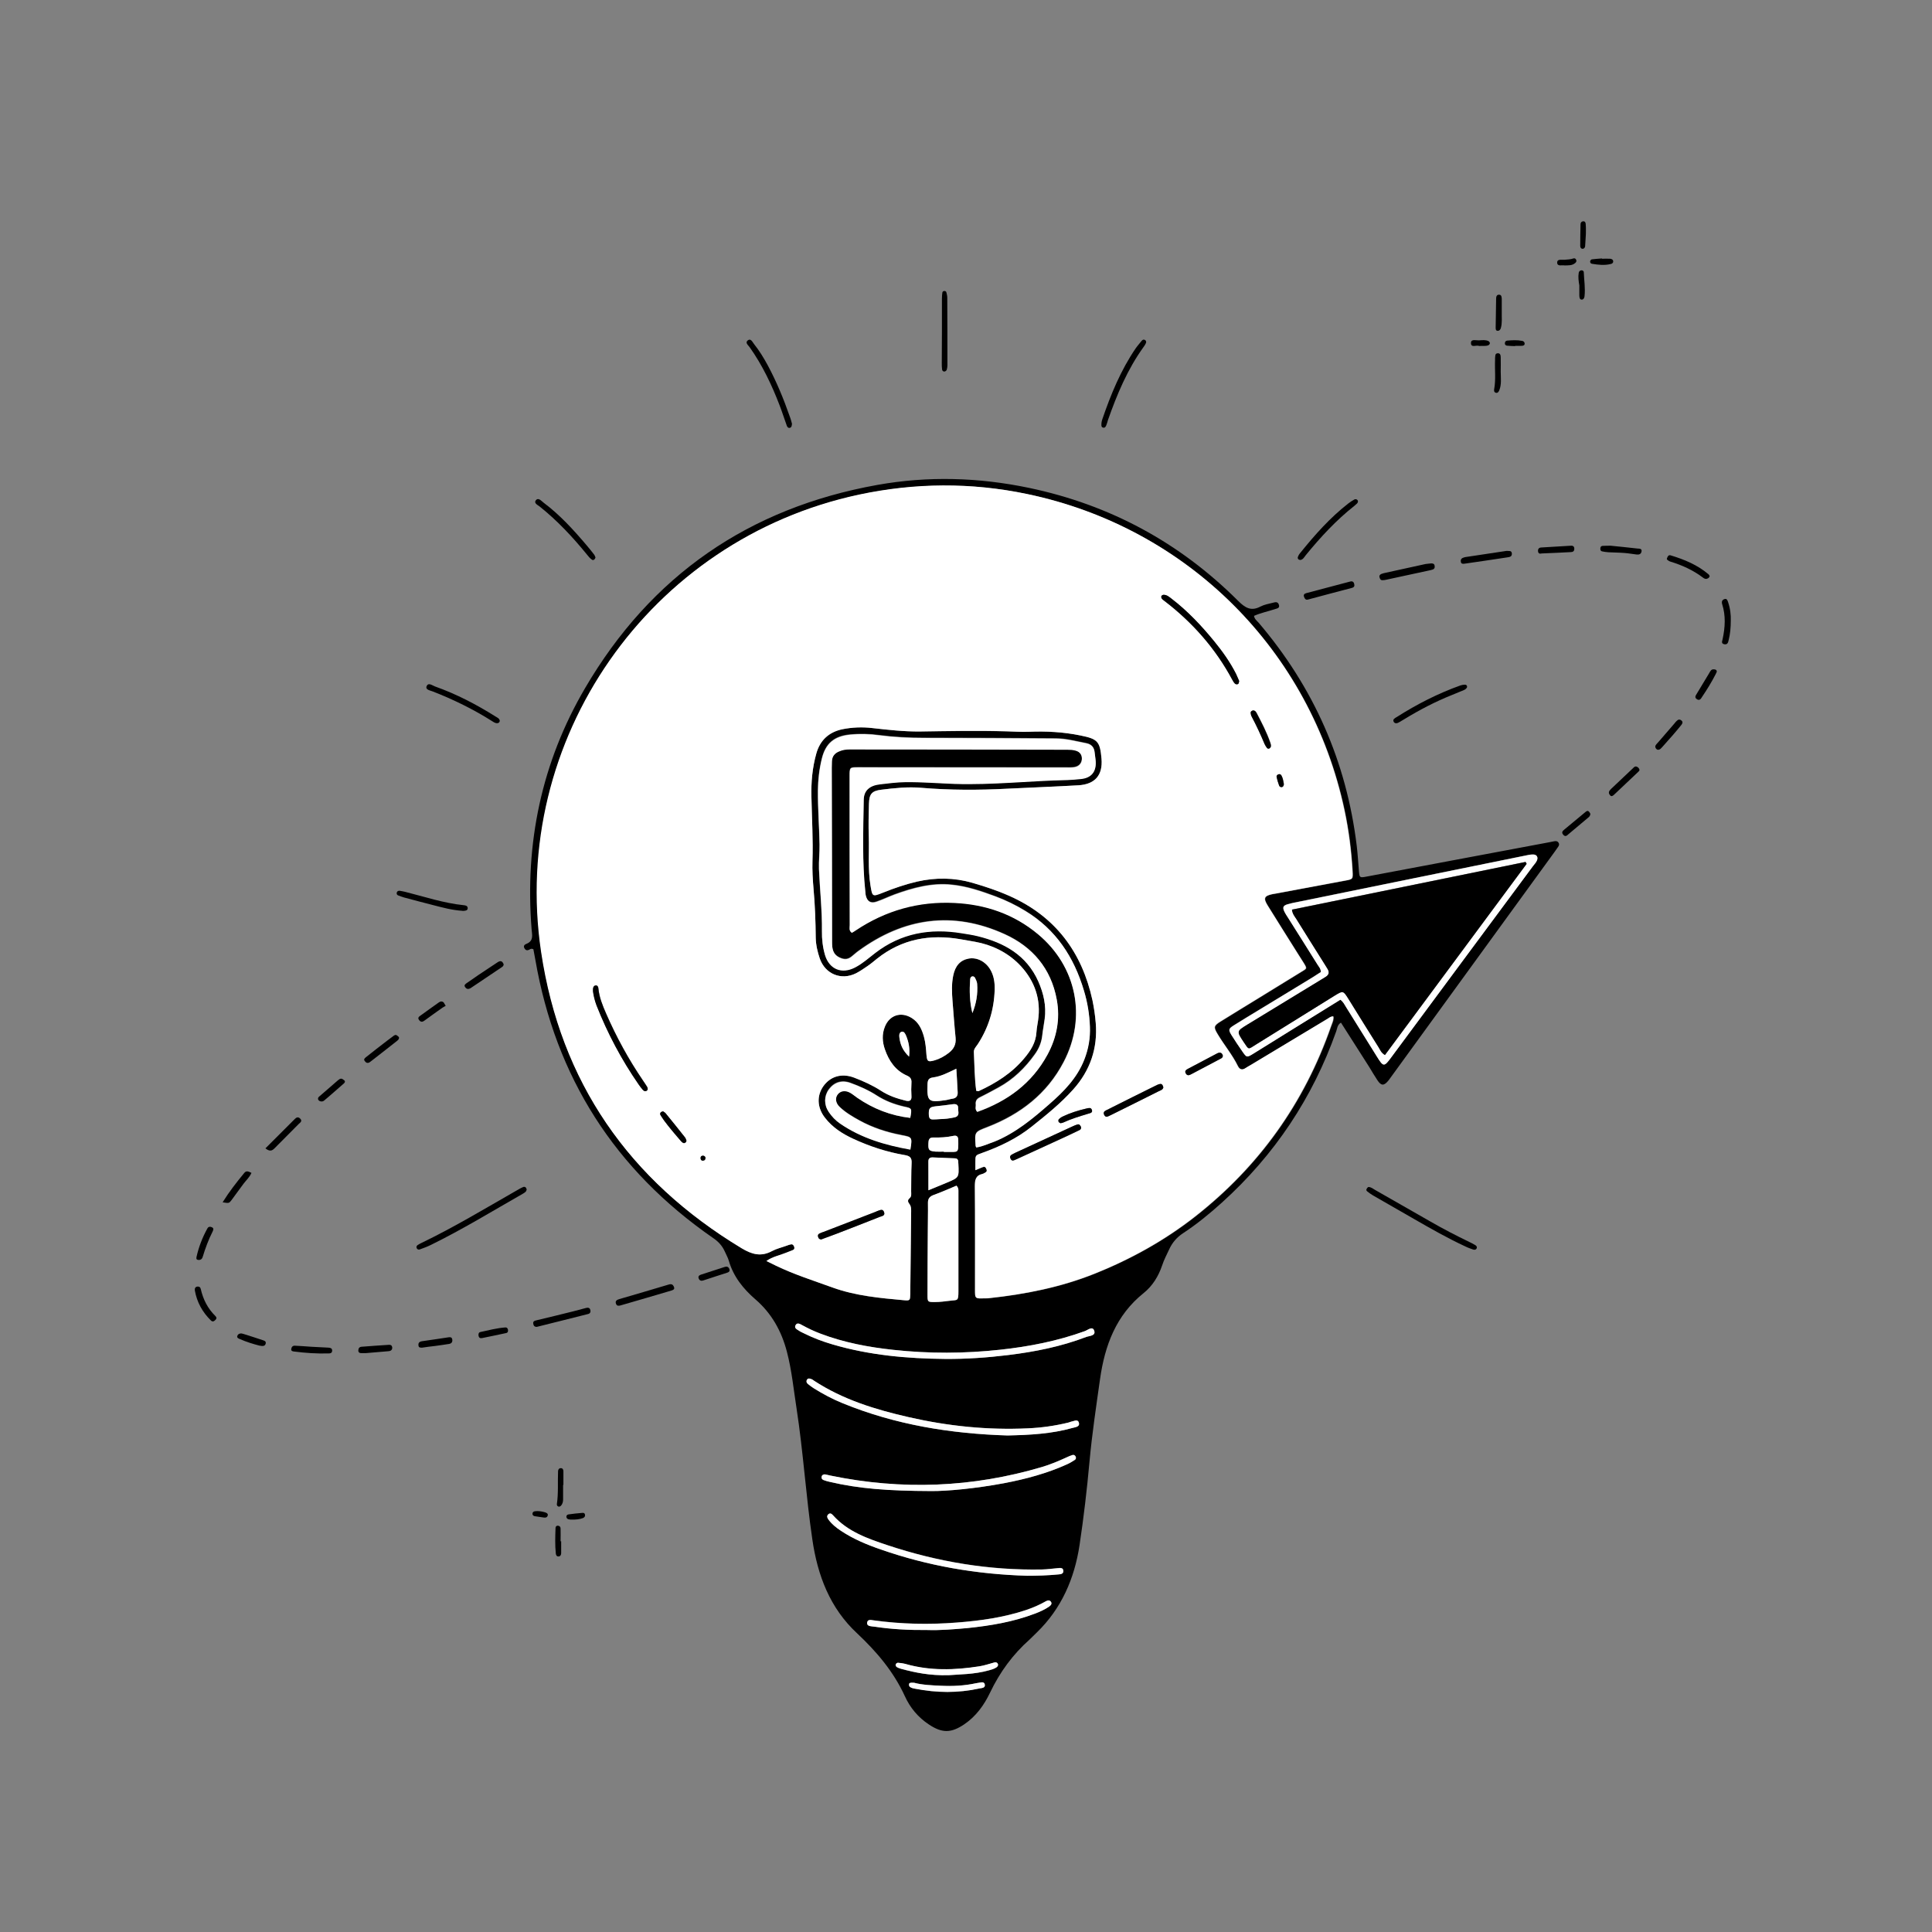 <?xml version="1.0" encoding="utf-8"?>
<!-- Generator: Adobe Illustrator 26.5.0, SVG Export Plug-In . SVG Version: 6.00 Build 0)  -->
<svg version="1.1" id="Ebene_1" xmlns="http://www.w3.org/2000/svg" xmlns:xlink="http://www.w3.org/1999/xlink" x="0px" y="0px"
	 viewBox="0 0 1300 1300" style="enable-background:new 0 0 1300 1300;" xml:space="preserve">
<rect x="0" y="0" width="1300" height="1300" fill="#808080" stroke="none"/>
<style type="text/css">
	.st0{fill:#FFFFFF;}
</style>
<g>
	<path d="M358.9,638.7c-1.1-0.5-1.8-0.3-2.6,0.2c-1.5,0.9-2.7,0.6-3.5-1c-0.8-1.6,0.4-2.4,1.4-2.8c5.1-2,3.8-6.1,3.5-9.9
		c-4.6-57.8,6.7-112.2,36-162.2c44.3-75.7,110.2-121.2,196.6-136.7c34.1-6.1,68.3-5.1,102.2,2c54.3,11.4,101.2,36.7,140.5,75.9
		c4.8,4.8,8.8,7.3,15.2,3.9c2.5-1.3,5.5-1.8,8.2-2.5c1.6-0.4,3.3-1,4.1,1.2c0.9,2.5-1.3,2.6-2.7,3.1c-4.6,1.5-9.5,2.5-14,4.5
		c0.3,2.1,1.9,3.3,3.1,4.6c37,43.4,59.1,93.3,66,150c0.7,5.7,1,11.4,1.5,17.2c0.4,4.3,0.5,4.5,4.8,3.7c20.2-3.8,40.3-7.6,60.5-11.4
		c21-3.9,42-7.9,62.9-11.8c1-0.2,2-0.4,3-0.6c1.3-0.3,2.5-0.2,3.2,1.1c0.6,1.1,0.1,2-0.5,2.8c-0.7,1-1.4,2-2.1,3
		c-36.9,50.8-73.9,101.7-110.8,152.5c-0.4,0.5-0.7,1-1.1,1.5c-3,3.7-4.9,3.8-7.5-0.2c-1.9-2.9-3.7-5.9-5.5-8.9
		c-6.3-9.9-12.5-19.7-19-29.8c-2.5,1.5-2.5,4-3.2,5.9c-15.9,44.8-41.5,83.2-76.8,115.1c-8.2,7.4-16.8,14.5-26.1,20.6
		c-4.3,2.8-7.4,6.4-9.5,11c-1.6,3.5-3.5,7-4.7,10.7c-2.5,7.4-6.5,13.9-12.5,18.7c-18.6,14.9-26.1,35.3-29.3,57.8
		c-2.6,18.5-5.4,37-7.1,55.6c-1.7,18.8-3.9,37.6-6.7,56.2c-3.4,22.4-12.1,42.6-28.7,58.7c-1.6,1.6-3.2,3.2-4.8,4.7
		c-11.4,10.1-20.1,22-26.7,35.8c-4,8.4-9.4,15.9-17.3,21.3c-8.9,6-14.9,6.1-23.8,0.2c-7.3-4.8-12.7-11.3-16.2-19
		c-7.6-16.6-19-30-32.2-42.4c-18.3-17-26.6-39-30.1-63.2c-4.3-29.2-6.1-58.8-10.6-88c-2-12.8-3.2-25.6-6.5-38.2
		c-3.6-13.9-10.3-25.9-21.2-35.3c-8.2-7.1-14.8-15.3-17.9-26c-0.6-2.1-1.8-4.1-2.7-6.2c-1.7-3.8-4.3-6.7-7.9-9.1
		c-66-45.7-105.9-108.1-119.6-187.3C359.8,643.3,359.3,640.9,358.9,638.7z M656.3,787.4c2.5-1,4-1.7,5.5-2.1
		c1.2-0.3,1.8,0.4,2.2,1.5c0.3,0.9,0.3,1.6-0.5,2.1c-0.7,0.4-1.4,1-2.2,1.1c-4.6,1-5.1,4.2-5.1,8.3c0.1,23.2,0.1,46.4,0.1,69.6
		c0,6,0,6,6.1,5.8c1,0,2.1,0,3.1-0.1c24.3-2.6,48.2-7.3,71-16.4c24.4-9.8,47.1-22.3,67.8-38.5c43-33.7,73.5-76.4,91.5-128
		c0.8-2.2,1.9-4.3,1.6-6.7c-1.8-0.1-2.7,0.9-3.7,1.5c-17.3,10.4-34.5,20.7-51.7,31.1c-1.2,0.7-2.5,1.4-3.7,2.2
		c-2.2,1.5-4,0.9-5.1-1.3c-3.8-7.8-9.5-14.4-13.8-21.8c-2.7-4.5-2.5-5.4,2.1-8.3c8.5-5.3,17.1-10.5,25.7-15.8
		c9.4-5.8,18.9-11.6,28.3-17.4c4.2-2.6,4.5-2.1,1.5-6.9c-1.1-1.7-2.2-3.5-3.3-5.2c-6.9-11-13.8-21.9-20.6-32.9
		c-3-4.8-2.3-6.3,3.3-7.5c0.8-0.2,1.6-0.2,2.4-0.4c15.5-2.9,31.1-5.8,46.6-8.7c5.1-1,5.2-1,4.9-6.4c-0.8-13.8-2.6-27.4-5.4-40.9
		c-22.9-107.6-105.9-190.3-213.5-212.8c-37.7-7.9-75.5-7.6-113.1,0.4c-141,30.1-235.2,164.9-213.9,307.8
		c13,87.4,59,153.5,134.6,199.2c6.9,4.2,13.1,5.9,20.5,1.9c3-1.6,6.5-2.4,9.8-3.6c1-0.3,1.9-0.7,2.9-0.9c1.3-0.2,1.8,0.7,2.2,1.7
		c0.3,0.8,0.1,1.7-0.8,2.1c-1.7,0.7-3.5,1.3-5.1,2c-4.1,1.7-8.6,2.4-12.8,5.4c2.5,1.2,4.5,2.2,6.5,3.2c12.2,5.9,25.2,10,37.9,14.6
		c15.6,5.7,32,7.2,48.3,8.6c3.9,0.3,4,0.1,4.1-4.1c0.3-18.7,0.4-37.4,0.6-56.1c0-1.7,0-3.2-1.2-4.6c-1-1.2-1.4-2.6,0.1-3.8
		c1.6-1.2,1.1-3,1.1-4.6c0.1-6.4-0.1-12.7,0.3-19.1c0.2-3.7-1.2-4.8-4.7-5.4c-12-2.1-23.5-5.9-34.5-10.9c-7.4-3.4-14-7.7-19.1-14.2
		c-5.3-6.8-5.6-14.7-1.1-21.2c4.8-6.8,12.4-9,20.7-5.8c6.3,2.4,12.5,5.2,18.2,8.9c5.1,3.3,10.7,5.2,16.5,6.6
		c2.3,0.6,4.1,0.2,3.9-2.9c-0.2-3.1-0.2-6.2,0-9.2c0.1-2.4-0.8-3.7-2.9-4.7c-7.9-3.5-12.3-10-15-17.8c-1.8-5-2-10.1,0-15.1
		c3.1-7.9,10.9-10.4,18.1-5.9c4.7,2.9,6.8,7.6,8.2,12.6c1.1,4,1.4,8.1,1.7,12.2c0.3,4.5,1.1,4.9,5.4,3.7c3.6-1,6.8-2.8,9.7-5.1
		c3.4-2.6,4.9-5.7,4.5-10.1c-0.8-8.4-1.4-16.8-2.1-25.2c-0.5-5.5-0.7-11.1,0.5-16.6c1.4-6.6,4.8-10.4,10.4-11.5
		c5.5-1,11.2,1.9,14.5,7.3c2.5,4.2,3.2,8.8,3,13.6c-0.3,13.3-4.1,25.5-11.3,36.6c-1.1,1.7-2.8,3.2-2.7,5.4
		c0.5,8.7,0.5,17.5,1.6,26.1c0.9,0.1,1.3,0.3,1.6,0.2c11.7-5.4,22.4-12.1,30.7-22.1c4.3-5.1,7.8-10.6,8.2-17.5
		c0.2-3.5,1.1-6.9,1.4-10.4c1.4-14.1-3.9-26.2-13.4-35.7c-7.8-7.8-18-12.8-29.3-14.8c-3.2-0.6-6.5-1.1-9.7-1.7
		c-20.6-3.5-39.6-0.2-56.3,13.1c-2.1,1.7-4.1,3.4-6.3,4.9c-2.5,1.8-5.1,3.5-7.8,4.9c-9.9,5-20.8,0.5-24.4-10
		c-1.5-4.5-2.6-9.1-2.7-13.8c-0.1-11.1-0.5-22.2-1.5-33.2c-0.6-6.1-0.9-12.3-0.7-18.5c0.4-14.4-0.4-28.7-0.7-43.1
		c-0.2-9.9,0.6-19.7,3.3-29.3c2.6-8.9,8.5-14.4,17.5-16.3c6.6-1.4,13.4-1.6,20.2-0.8c10.6,1.2,21.2,2.4,31.9,2.3
		c19.5-0.2,39-0.6,58.5-0.1c4.9,0.2,9.9,0.5,14.8,0.3c11.7-0.5,23.4,0.2,34.9,2.5c11.5,2.4,13,3.9,14.1,15.7
		c0.9,11-4.4,17.1-15.4,17.8c-16,1-32,1.5-48,2.3c-19.3,1-38.6,1.1-57.9-0.6c-9-0.8-18.1,0.2-27,1.3c-6.3,0.8-8,2.9-8.2,9.4
		c-0.2,7.4-0.4,14.8-0.1,22.2c0.4,10.9-0.6,21.8,1.1,32.6c1.3,8,1.2,8,8.6,5c7.4-3,15-5.5,22.8-7.4c12.5-2.9,24.8-2.8,37.1,0.8
		c8.5,2.4,16.8,5.2,24.9,8.8c30.9,13.7,48.9,37.7,56,70.3c1.1,5,1.8,10.1,2.2,15.2c1.4,17-3.8,32-15.1,44.7
		c-8.4,9.4-18.1,17.2-27.9,25c-10.1,8.1-21.5,13.5-33.5,17.8c-4.5,1.6-4.5,1.5-4.5,6.4C656.3,783.6,656.3,785,656.3,787.4z
		 M656.9,772.1c4.6-0.7,8.4-2.7,12.4-4.3c14.1-5.8,25.7-15.4,36.9-25.3c9.6-8.4,18.4-17.3,23.3-29.7c2.9-7.4,4.1-14.7,3.8-22.2
		c-0.3-8.2-1.6-16.3-4-24.2c-6.8-22.6-19-41.2-39.5-53.7c-6.3-3.8-13-7.1-19.9-9.7c-9.6-3.6-19.4-6.9-29.6-7.9
		c-13.4-1.4-26.1,2.1-38.5,6.6c-4,1.5-7.9,3.4-12,4.8c-4,1.4-6.3-0.1-7.3-4.1c-0.2-0.8-0.2-1.6-0.3-2.4c-2.2-20.7-1.4-41.4-1.1-62.1
		c0.1-6.3,3.9-9.6,10.9-10.4c5.7-0.7,11.4-1.4,17.2-1.5c11.1-0.1,22.2,0.8,33.2,1.2c25.3,0.8,50.5-2.1,75.7-2.6
		c3.1-0.1,6.1-0.4,9.2-0.7c6.9-0.7,10.3-4.6,9.9-11.6c-0.1-2-0.5-4.1-0.7-6.1c-0.3-3.6-2.1-5.6-5.6-6.3c-6.8-1.3-13.6-3.2-20.6-3.2
		c-29.6-0.2-59.1-0.4-88.7-0.4c-10.1,0-20.1-0.5-30.1-1.8c-6.5-0.9-13.1-1-19.7-0.4c-10.7,1.1-16.4,6-18.9,16.3
		c-1.7,7-2.6,14.1-2.6,21.3c-0.1,12.1,0.8,24.2,1.1,36.3c0.1,5.5-0.6,11.1-0.4,16.6c0.6,13.9,2.1,27.8,2,41.8
		c-0.1,5.3,0.6,10.7,2,15.8c2.8,9.8,11.3,13.2,20.3,8.5c4.9-2.6,9.1-6.4,13.5-9.7c17.4-13.4,37-16.8,58.2-13.3
		c3.6,0.6,7.3,1.1,10.9,2c17.8,4.5,32.8,12.8,40.7,30.5c3.6,8,5.5,16.3,4.3,25.1c-0.5,3.9-1.3,7.7-1.7,11.6c-0.5,4.6-2.3,8.7-5,12.4
		c-6.5,9.1-14.4,16.8-24.3,22.2c-4.1,2.3-8.3,4.6-12.5,6.6c-2.2,1-3.1,2.4-2.9,4.8c0.2,1.5-0.8,3.2,1,5
		c20.3-7.2,36.8-19.2,47.3-38.6c6.2-11.5,8.6-23.9,6.2-36.9c-3.8-20.9-16.3-35.5-35-44c-34.9-15.8-67.9-11.1-98.6,11.4
		c-1.7,1.2-3.1,2.7-4.8,3.9c-2.4,1.8-4.7,1.7-7.5,0.5c-4.8-2.2-5.3-6.2-5.3-10.7c0-39-0.1-78-0.2-117.1c0-1.4,0.1-2.9,0.1-4.3
		c0.1-3.5,2-5.7,5.2-6.9c2.1-0.8,4.3-1.2,6.6-1.2c48.9,0.1,97.8,0.1,146.6,0.2c1.8,0,3.7,0.1,5.5,0.6c3,0.9,4.5,3.1,4.3,5.9
		c-0.2,2.8-2,4.8-5.1,5.3c-2,0.3-4.1,0.2-6.1,0.2c-46.4,0-92.8-0.1-139.3-0.1c-5.7,0-5.8,0.1-5.8,5.8c0,33.5,0,67,0.1,100.4
		c0,1.7-0.7,3.7,1.4,5.1c0.9-0.6,1.7-1.1,2.6-1.6c20.1-13.4,42.3-19.7,66.5-18.5c20.9,1.1,39.9,7.5,56.1,21
		c26.1,21.7,33.1,56.1,17.3,86.2c-11.2,21.4-29.1,35.1-51.3,43.7c-8.5,3.3-8.6,3.2-7.9,12.6C656.5,771.3,656.6,771.5,656.9,772.1z
		 M901.9,672.7c2,1.4,2.8,3.4,3.9,5.1c6.9,11,13.7,21.9,20.5,32.9c4.6,7.3,4.9,7.3,9.9,0.5c31.8-42.9,63.6-85.7,95.3-128.6
		c0.9-1.2,1.8-2.3,2.5-3.5c1.2-2.3,0.1-4.2-2.5-4.2c-1.8,0-3.7,0.4-5.5,0.8c-50.2,10.2-100.5,20.5-150.7,30.7c-3,0.6-6.1,1.2-9,2
		c-3,0.9-3.5,2.1-2.1,5c0.6,1.3,1.5,2.5,2.2,3.7c6.7,10.6,13.3,21.2,20,31.8c0.9,1.5,2.4,2.8,2.3,5.1c-1.8,1.2-3.7,2.4-5.6,3.6
		c-11.7,7.2-23.5,14.3-35.2,21.4c-6,3.6-11.9,7.2-17.8,10.9c-3.5,2.2-3.7,3-1.6,6.4c2.4,3.8,4.9,7.6,7.5,11.3c2.8,4,2.8,4,7.3,1.3
		c7.9-4.8,15.7-9.7,23.5-14.6C878.5,687.1,890.2,679.9,901.9,672.7z M643.6,797.8c-5,2.1-10.2,4.4-15.5,6.4c-2.7,1-3.8,2.6-3.7,5.5
		c0.1,6.4-0.1,12.7-0.1,19.1c-0.1,14.2-0.2,28.3-0.2,42.5c0,4.8,0.1,4.8,4.8,4.9c3.5,0,6.9-0.5,10.4-0.9c5-0.6,5.6,0.4,5.6-6.3
		c0-22,0-43.9,0-65.9C644.8,801.5,645.4,799.8,643.6,797.8z M612.5,752.2c1.1-6.5,1.1-6.5-4.3-7.8c-6.4-1.5-12.6-3.8-18.2-7.4
		c-5.6-3.6-11.6-6.2-17.7-8.5c-6-2.2-11.2-0.5-14.7,4.4c-3.2,4.4-3.3,10.2-0.1,15c2.1,3.1,4.7,5.8,7.7,7.9
		c14.3,9.8,30.5,14.5,47.3,17.5c1.3-8.4,1.3-8.3-5.9-9.7c-9.9-1.9-19.5-5-28.4-9.9c-4.7-2.6-9.3-5.3-13.2-9
		c-2.9-2.7-3.3-6.3-1.2-8.8c2-2.3,5.1-2.6,8.4-0.7c1.6,1,3,2.2,4.5,3.2C587.6,746.1,599.5,750.7,612.5,752.2z M636.1,914.4
		c14.2,0.1,28.3-0.9,42.3-2.6c17.9-2.2,35.6-5.7,52.6-12.2c2.1-0.8,6.6-0.7,5.3-4.3c-1.2-3.2-4.3-0.3-6.3,0.4
		c-18.4,6.6-37.5,10.4-56.9,12.5c-23.9,2.6-47.9,2.7-71.8,0.1c-16.8-1.8-33.3-4.9-49.1-10.9c-4.2-1.6-8.3-3.5-12.3-5.7
		c-1.4-0.8-3.3-1.9-4.4-0.2c-1.4,2.3,1.1,3.1,2.5,4.1c1,0.7,2.2,1.1,3.3,1.7c6,3.1,12.4,5.4,18.9,7.3
		C584.9,911.9,610.3,914.1,636.1,914.4z M678,965.9c15-0.4,29.6-1.1,43.7-5.1c1.7-0.5,4.9-0.7,4.2-3.4c-0.7-2.7-3.4-1.1-5.2-0.8
		c-0.6,0.1-1.2,0.4-1.8,0.6c-9,2.2-18.1,3.5-27.4,3.9c-27,1.2-53.7-1.5-80-7.5c-22.5-5.1-44.4-11.8-63.9-24.6c-0.5-0.3-1-0.7-1.6-1
		c-1.2-0.5-2.5-0.9-3.2,0.6c-0.5,1,0,2,0.8,2.7c1.3,1,2.6,2,4,2.9c6.1,3.8,12.4,7.1,19.1,9.9C602.6,958.8,640,964.8,678,965.9z
		 M626.6,1003.3c10.5,0.1,29.9-1.7,49-5.3c14.5-2.7,28.8-6.5,42.3-12.7c1.9-0.8,3.6-1.9,5.3-3c0.7-0.5,1-1.3,0.5-2.2
		c-0.4-0.8-1.1-1.3-2-1.1c-1.4,0.4-2.7,1-4,1.6c-5.4,2.4-10.9,4.8-16.6,6.5c-46.9,13.9-94.4,15.7-142.3,5.8
		c-1.2-0.2-2.4-0.7-3.6-0.8c-1.1-0.1-2.1,0.2-2.4,1.4c-0.3,1.2,0.2,2,1.3,2.4c1.3,0.5,2.7,0.9,4.1,1.2
		C577.8,1001.7,597.6,1003.2,626.6,1003.3z M691.3,1060.3c6.3,0,13.7-0.2,21.1-1c1.4-0.1,3.2-0.5,3.1-2.3c-0.1-2.4-2.1-2-3.7-1.9
		c-3.5,0.3-6.9,0.8-10.4,0.9c-35.6,0.7-70.3-5.1-104.1-16.3c-13.4-4.4-26.9-9.1-36.8-20.2c-0.8-0.9-1.9-1.7-3.2-0.6
		c-1.1,1.1-0.8,2.2,0,3.3c2.3,3.3,5.3,5.7,8.6,7.8c8.3,5.5,17.3,9.3,26.7,12.5C624.2,1053.6,656.8,1059.3,691.3,1060.3z M624,1096.8
		c8.4,0.3,17.8-0.4,27.2-1.4c15.3-1.6,30.4-4.1,44.9-9.6c3.5-1.3,6.8-2.8,9.9-4.9c1-0.7,2-1.8,1.2-3.1c-0.8-1.3-2.2-1.1-3.3-0.5
		c-4.3,2.4-8.8,4.4-13.5,6c-15.1,5-30.7,7.2-46.4,8.4c-18.8,1.5-37.7,1.1-56.4-1.5c-1.7-0.2-3.7-0.7-4.1,1.4
		c-0.4,2.2,1.6,2.5,3.3,2.7c0.6,0.1,1.2,0.1,1.8,0.2C600,1096.3,611.5,1096.9,624,1096.8z M624.7,800.9c4.8-2,8.6-3.5,12.3-5.1
		c8.3-3.5,8.3-3.5,7.8-12.5c0-0.6,0-1.2-0.1-1.8c-0.1-1.5-1-2.1-2.4-2.1c-4.9-0.2-9.8-0.3-14.7-0.6c-2.1-0.1-3,0.8-3,2.8
		C624.7,787.7,624.7,793.8,624.7,800.9z M643.5,719.1c-5.7,2.7-10.4,5.3-15.8,5.9c-2.8,0.4-3.5,1.7-3.6,4.5
		c-0.4,11.6,0.5,12.5,12,10.8c1.6-0.2,3.2-0.8,4.8-1c2.5-0.3,3.6-1.8,3.5-4.2C644.2,730.1,643.9,725,643.5,719.1z M638.2,1127.2
		c7.3-0.6,17.4-0.5,27.2-3.2c1.8-0.5,3.6-1,5.1-2c0.9-0.6,1.4-1.6,0.8-2.6c-0.5-0.8-1.4-0.9-2.2-0.7c-3.4,0.9-6.7,2-10.1,2.6
		c-16.5,2.6-33,3.2-49.4-1.5c-1.8-0.5-3.6-0.7-5.4-0.9c-0.5,0-1.2,0.4-1.4,0.9c-0.5,0.8,0.1,1.7,0.8,2.1c0.9,0.5,1.9,0.8,2.8,1.1
		C615.9,1125.5,625.5,1127.5,638.2,1127.2z M635.1,774.9c0,0.1,0,0.2,0,0.2c0.8,0,1.6,0,2.4,0c7.4-0.1,7.4,1.2,7.3-7.9
		c0-2.4-0.9-3.4-3.3-2.9c-4.4,0.9-8.9,1.2-13.4,1.1c-2.8-0.1-3.4,1.4-3.4,3.8c-0.2,4.7,0.3,5.3,4.9,5.7
		C631.4,775,633.3,774.9,635.1,774.9z M615.1,1132.3c-2.7-0.2-3.4,0.1-3.5,1.2c-0.1,1.5,1.1,2,2.3,2.4c0.6,0.2,1.2,0.2,1.8,0.4
		c14.5,2.9,28.9,3,43.4-0.2c1.6-0.3,3.8-0.4,3.5-2.5c-0.3-2.3-2.5-1.5-4.1-1.3c-0.6,0.1-1.2,0.2-1.8,0.3c-7.9,1.8-15.8,2.1-23.9,1.7
		C626.7,1134,620.5,1133.7,615.1,1132.3z M632.8,753c2.5,0,6.2-0.3,9.7-1.2c3.6-0.9,2.1-3.9,2.2-6.1c0.1-2.4-1.4-3-3.6-2.7
		c-3.8,0.5-7.7,1-11.5,1.4c-4.2,0.4-4.8,1.4-4.6,6c0.2,3.7,2.7,2.7,4.8,2.8C630.4,753.2,631,753.1,632.8,753z M654.3,681.7
		c2.6-6.4,3.8-12.9,3.2-19.7c-0.1-1.4-0.8-2.7-1.4-4c-0.3-0.7-1.1-1.2-2-1c-0.9,0.2-1.2,1-1.3,1.9
		C652.2,666.6,652.4,674.2,654.3,681.7z M611.7,711c0.6-5.7-0.3-9.9-2-14.1c-0.5-1.3-1.3-3-2.9-2.7c-1.9,0.4-1.8,2.5-1.6,4.1
		C605.8,702.9,607.4,706.9,611.7,711z"/>
	<path d="M354.4,800.4c-0.2,0.5-0.3,1.1-0.7,1.5c-0.6,0.6-1.3,1-2,1.4c-20.5,11.7-40.6,24-61.8,34.4c-2.4,1.2-4.9,2.1-7.4,3
		c-0.8,0.3-1.6,0.1-2.1-0.8c-0.4-0.9-0.1-1.6,0.6-2.1c0.8-0.6,1.8-1,2.7-1.5c21.8-10.5,42.5-23,63.5-35c1.6-0.9,3.2-1.9,4.9-2.6
		C353.4,798.3,354.1,799.1,354.4,800.4z"/>
	<path d="M920.7,798.7c1.9,0,3.2,1.2,4.6,2c12.4,7.1,24.9,14.2,37.3,21.3c8.5,4.9,17.2,9.4,26.1,13.7c1.3,0.6,2.6,1.3,3.8,2
		c1,0.5,1.6,1.4,1,2.5c-0.4,0.7-1.4,0.9-2.2,0.6c-1.7-0.6-3.5-1.2-5.1-2c-11.9-5.5-23.3-12-34.6-18.5c-9.2-5.3-18.5-10.6-27.7-15.9
		c-1.4-0.8-2.7-1.8-4-2.8c-0.4-0.4-0.8-1-0.3-1.6C919.8,799.4,920.3,799,920.7,798.7z"/>
	<path d="M741.2,284.3c0.1-0.5,0.2-1.3,0.5-2.1c5.7-16.7,12.4-33,22.4-47.7c1.3-1.9,2.8-3.5,4.2-5.3c0.6-0.7,1.4-0.9,2.2-0.4
		c0.8,0.5,0.9,1.4,0.5,2.2c-0.4,0.9-1,1.8-1.6,2.6c-10.8,15-17.8,31.8-23.9,49.1c-0.3,1-0.5,2-0.9,2.9c-0.4,1.1-0.9,2.6-2.5,2.1
		C740.8,287.3,741.1,285.8,741.2,284.3z"/>
	<path d="M532.9,285.1c-0.1,1.5-0.3,2.5-1.5,2.8c-1.2,0.2-1.8-0.8-2.1-1.8c-1.6-4.4-3-8.9-4.7-13.3c-5.3-13.8-11.6-27.1-20.2-39.2
		c-0.9-1.3-3.3-3-1.2-4.6c2-1.5,3.1,1.1,4.1,2.4c3.6,4.5,6.6,9.4,9.3,14.4c5.9,11,10.7,22.6,14.8,34.4
		C532.1,281.9,532.5,283.7,532.9,285.1z"/>
	<path d="M400.7,375.1c-0.5,1.6-1.6,2.1-2.4,1.5c-1.3-0.9-2.4-2.2-3.4-3.5c-9.6-11.8-19.9-22.8-31.8-32.3c-1.3-1-4-2.2-2.6-4.1
		c1.7-2.2,3.7,0.3,5.1,1.4c11.1,8.3,20.3,18.4,29.2,28.9c1.7,2,3.4,4.1,5,6.2C400.3,373.9,400.5,374.7,400.7,375.1z"/>
	<path d="M875,376.8c-1.3-0.1-2-0.8-1.7-2c0.3-0.9,0.8-1.8,1.5-2.6c9.8-12.2,20.1-23.8,32.4-33.4c1.3-1,2.7-1.9,4.1-2.7
		c0.8-0.4,1.7-0.2,2.2,0.5c0.5,0.7,0.2,1.6-0.4,2.2c-0.6,0.6-1.2,1.1-1.8,1.6c-12.3,9.7-22.8,21.1-32.7,33.2
		C877.6,374.9,876.8,376.5,875,376.8z"/>
	<path d="M987.2,462.3c-0.4,1-1.2,1.6-2.1,2c-2.7,1.1-5.3,2.2-8,3.3c-11.3,4.5-22,10.1-32.3,16.4c-1,0.6-2.1,1.3-3.2,1.9
		c-1.3,0.8-2.9,1.3-3.8-0.2c-0.9-1.7,0.8-2.5,2-3.2c13.5-8.6,27.8-15.9,42.9-21.3c0.9-0.3,2-0.5,3-0.5
		C986.7,460.7,987.2,461.3,987.2,462.3z"/>
	<path d="M336.3,485c-0.1,0.9-0.6,1.5-1.5,1.6c-1.6,0.2-2.7-0.8-3.9-1.5c-12.5-7.9-25.8-14.4-39.6-19.8c-1.7-0.7-5.1-1.1-4.3-3.4
		c1.1-3,3.8-0.7,5.7,0c14.4,5.1,27.8,12.1,40.7,20.2C334.5,482.8,336,483.3,336.3,485z"/>
	<path d="M633.8,222.7c0-7.2,0-14.4,0-21.6c0-1.4,0.1-2.9,0.3-4.3c0.1-0.6,0.7-1,1.3-1c0.6,0,1.2,0.2,1.4,0.9
		c0.3,1.2,0.6,2.4,0.6,3.6c0.1,15.2,0.1,30.4,0.1,45.6c0,1-0.2,2-0.5,3c-0.2,0.5-0.9,1-1.4,1.1c-0.9,0.1-1.6-0.5-1.7-1.4
		c-0.2-1.4-0.2-2.9-0.2-4.3C633.7,237.1,633.8,229.9,633.8,222.7z"/>
	<path d="M311.5,612.9c-7.6-0.5-13.5-2.2-19.4-3.7c-6.7-1.7-13.5-3.5-20.2-5.3c-1.4-0.4-2.7-0.9-4-1.4c-0.8-0.3-1.2-1.1-0.9-2
		c0.3-0.9,1.1-1.2,2-1.1c1.2,0.2,2.4,0.4,3.6,0.7c13.1,3.3,25.9,7.6,39.5,9c1.2,0.1,2.6,0.4,2.6,2c0,1.6-1.5,1.7-2.7,1.8
		C311.3,613,310.7,612.9,311.5,612.9z"/>
	<path d="M453.7,866.6c0,1.2-1.1,1.5-2,1.8c-11.4,3.4-22.8,6.7-34.2,10c-1.2,0.3-2.4,0.5-3-1.1c-0.7-1.9,0.5-2.6,2-3.1
		c11.2-3.3,22.4-6.5,33.6-9.9C452.2,863.7,453.1,864.6,453.7,866.6z"/>
	<path d="M361.3,892.8c-1.7,0.1-2.3-0.8-2.5-2.2c-0.2-1.7,1-1.9,2.2-2.2c8.3-2,16.7-4,25-6.1c2.8-0.7,5.5-1.5,8.3-2.2
		c1.2-0.3,2.5-0.3,2.9,1.3c0.4,1.5-0.2,2.5-1.6,2.8C384.3,887.1,372.8,889.9,361.3,892.8z"/>
	<path d="M962.9,379.1c1.1,0,2.1,0.1,2.4,1.4c0.3,1.4-0.1,2.4-1.5,2.8c-0.8,0.2-1.6,0.5-2.4,0.6c-9.6,2.1-19.1,4.1-28.7,6.2
		c-0.8,0.2-1.6,0.3-2.4,0.3c-1.3,0.1-1.7-0.8-2-1.8c-0.4-1.2,0.2-2,1.2-2.4c0.9-0.4,2-0.6,2.9-0.8c9-2,17.9-3.9,26.9-5.9
		C960.5,379.3,961.7,379.3,962.9,379.1z"/>
	<path d="M880.2,403.4c-1.6,0.5-2.2-0.5-2.7-1.7c-0.6-1.5,0.1-2.2,1.5-2.6c9.8-2.6,19.7-5.2,29.5-7.8c1.5-0.4,2.4,0.2,2.7,1.6
		c0.4,1.4,0,2.3-1.6,2.7C899.9,398.1,890,400.8,880.2,403.4z"/>
	<path d="M1013.6,370.7c1.8,0.1,3.6-0.4,3.7,1.8c0.1,2-1.4,2.3-2.8,2.5c-9.7,1.5-19.4,2.9-29.1,4.3c-1,0.1-2.1,0.2-2.4-1.1
		c-0.3-1.3,0.1-2.4,1.5-2.9c0.4-0.1,0.8-0.3,1.2-0.4C995.1,373.5,1004.6,372.1,1013.6,370.7z"/>
	<path d="M338.9,648.8c0,1.2-0.7,1.6-1.4,2.1c-6.8,4.6-13.6,9.1-20.4,13.7c-0.3,0.2-0.7,0.5-1.1,0.6c-1.4,0.6-2.4,0-3.1-1.1
		c-0.8-1.2,0.2-1.9,1-2.5c2.7-1.9,5.4-3.7,8.1-5.6c4.3-2.9,8.5-5.7,12.8-8.5c1.1-0.7,2.2-1.2,3.3-0.1
		C338.5,647.9,338.7,648.5,338.9,648.8z"/>
	<path d="M178.6,772.7c6.7-6.7,13.2-13.2,19.7-19.7c1.2-1.2,2.3-1.7,3.7-0.3c1.6,1.6,0.1,2.6-0.9,3.5c-5.5,5.5-11,11-16.4,16.5
		C182.9,774.5,181.4,774.9,178.6,772.7z"/>
	<path d="M1150.4,387.7c-0.3,1.1-1.1,1.5-1.8,1.7c-1.1,0.4-2-0.2-2.8-0.8c-6.6-5-14-8.3-21.8-10.7c-0.7-0.2-1.5-0.7-2.1-1.2
		c-0.6-0.5-0.2-1.1,0-1.6c0.4-1.1,1.1-1.8,2.3-1.4c9.2,2.8,18,6.4,25.5,12.8C1150.1,386.8,1150.2,387.4,1150.4,387.7z"/>
	<path d="M1164.6,417.2c0,5.3-0.4,9.4-1.4,13.4c-0.4,1.7-0.7,3.3-3,2.9c-2.3-0.5-1.3-2.2-1.1-3.4c1.7-7.9,2.2-15.8-0.3-23.6
		c-0.5-1.7,0-2.9,1.6-3.4c1.6-0.5,2,0.9,2.4,2.1C1164.3,409.5,1164.7,414,1164.6,417.2z"/>
	<path d="M1083.8,367.2c5.9,0.6,12,1.2,18,1.9c1.2,0.1,3.3-0.1,2.7,2.2c-0.4,1.7-1.8,2-3.4,1.8c-2.6-0.3-5.2-0.8-7.9-1
		c-3.6-0.3-7.3-0.3-11-0.5c-1.4-0.1-2.8-0.3-4.2-0.6c-1.2-0.3-1.3-1.4-1.1-2.5c0.2-1,1-1.2,1.8-1.2
		C1080.4,367.2,1082,367.2,1083.8,367.2z"/>
	<path d="M268.3,699.2c-0.1,0.1-0.4,0.6-0.9,1c-5.9,4.7-11.9,9.3-17.9,14c-0.3,0.2-0.7,0.5-1,0.7c-1.4,0.7-2.3,0.1-3.1-1
		c-0.9-1.2,0.1-1.9,0.8-2.5c4.8-3.8,9.6-7.6,14.5-11.3c1.4-1.1,2.9-2.2,4.4-3.3c1-0.7,1.9-0.4,2.7,0.5
		C268.3,697.6,268.8,698,268.3,699.2z"/>
	<path d="M131.1,868.3c-0.2-1.5,0.4-2.5,1.9-2.6c1.2-0.1,1.9,0.6,2.1,1.7c1.6,7,4.7,13.1,9.8,18.1c0.9,0.9,1,1.7,0.1,2.6
		c-0.9,0.9-1.9,1.6-3.1,0.4C136.2,882.9,132.5,876.2,131.1,868.3z"/>
	<path d="M209.4,906.2c3.9,0.2,7.8,0.4,11.6,0.6c1.2,0.1,2.5,0.3,2.5,2c0,1.7-1.3,1.9-2.5,1.9c-7.8,0.2-15.5-0.3-23.2-1.3
		c-1-0.1-2.1-0.4-1.8-1.8c0.2-1.3,1-2.2,2.5-2.1C202.1,905.7,205.8,905.9,209.4,906.2C209.4,906.2,209.4,906.2,209.4,906.2z"/>
	<path d="M149.8,809c4.4-7.1,9.4-13.5,14.6-19.8c1.4-1.7,2.9-0.9,4.8,0c-1.3,3-3.6,5-5.4,7.4c-2.6,3.6-5.3,7.3-8,10.9
		C154.1,809.7,154.1,809.7,149.8,809z"/>
	<path d="M1103.1,517.7c0.3,0.7-0.3,1.2-0.7,1.6c-5.5,5.2-11,10.4-16.5,15.6c-0.8,0.7-1.7,1.3-2.6,0.1c-0.7-0.8-1-1.8-0.4-2.8
		c0.3-0.5,0.8-0.9,1.2-1.4c4.9-4.6,9.8-9.3,14.7-13.9c0.7-0.7,1.4-1.5,2.6-1C1102.3,516.3,1102.8,516.9,1103.1,517.7z"/>
	<path d="M1037.4,372.4c-1.4,0.4-2.4,0-2.5-1.6c-0.1-1.4,0.6-2.3,2.1-2.4c6.7-0.4,13.4-0.8,20.1-1.2c1.4-0.1,2.3,0.6,2.2,2.2
		c0,1.6-1.1,2.1-2.4,2.1C1050.4,371.9,1043.9,372.1,1037.4,372.4z"/>
	<path d="M1115.9,504.5c-1.3,0.2-2.6-1.7-1.9-2.9c0.5-0.9,1.3-1.6,1.9-2.3c3.6-4.2,7.2-8.3,10.8-12.5c0.5-0.6,1-1.3,1.6-1.8
		c1-1,2.1-1.1,3.2-0.1c1,0.9,0.6,1.8,0,2.7c-1.8,2.2-3.6,4.4-5.5,6.6c-2.5,2.9-5.1,5.8-7.7,8.7
		C1117.7,503.5,1117.1,504.4,1115.9,504.5z"/>
	<path d="M246,910.5c-0.4,0-1.4,0-2.4,0c-1.3,0-2.5-0.1-2.5-1.9c0.1-1.5,0.8-2.3,2.2-2.4c6.1-0.5,12.3-0.9,18.4-1.3
		c1.2-0.1,2,0.4,2.2,1.6c0.2,1.8-0.9,2.6-2.6,2.7C256.4,909.6,251.5,910,246,910.5z"/>
	<path d="M133.7,847.8c-1.2,0-1.8-0.6-1.5-1.9c1.5-6.8,4-13.3,7.4-19.4c0.7-1.3,2.1-1.2,3.2-0.6c1.2,0.7,0.7,1.8,0.3,2.7
		c-2.8,5.5-4.9,11.2-6.7,17.1C136,847,135.3,847.8,133.7,847.8z"/>
	<path d="M284.1,906.8c-1.2,0-2.3,0.1-2.5-1.3c-0.3-1.8,0.5-2.7,2.2-3c3.4-0.5,6.9-1,10.3-1.5c2.4-0.4,4.8-0.7,7.3-1.1
		c1.2-0.2,2.6-0.4,2.9,1.3c0.3,1.7-0.4,2.8-2.1,3.1c-3.2,0.5-6.5,1-9.7,1.4C289.6,906,286.8,906.4,284.1,906.8z"/>
	<path d="M1070.1,547.5c0,1.6-0.9,2.2-1.6,2.8c-4.4,3.7-8.7,7.3-13.1,11c-1,0.9-2.1,2.1-3.6,0.3c-1.3-1.6-0.3-2.5,0.9-3.5
		c4.7-3.9,9.4-7.8,14.1-11.7c0.6-0.5,1.4-1.1,2.1-0.5C1069.5,546.3,1069.8,547.1,1070.1,547.5z"/>
	<path d="M1009.8,250c0,4.3,0.7,8.6-1,12.7c-0.4,0.9-1,1.9-2.2,1.6c-1.3-0.3-1.4-1.4-1.2-2.5c1.2-6.5,0.3-13,0.6-19.6
		c0-0.4,0-0.8,0-1.2c0.2-1.3-0.2-3.2,1.8-3.3c1.9-0.1,2,1.7,2,3.1C1009.9,243.8,1009.8,246.9,1009.8,250z"/>
	<path d="M378.9,999.2c0,3.3,0,6.6,0,9.8c0,1.5-0.4,2.9-1.3,4c-0.3,0.4-1,0.8-1.5,0.8c-0.9-0.1-1.5-0.8-1.4-1.7
		c1.1-7.3,0.5-14.7,0.8-22.1c0-1.2,0.7-2.1,1.8-2.1c1.2-0.1,1.8,0.9,1.8,2c0,3.1,0,6.2,0,9.2C379,999.2,379,999.2,378.9,999.2z"/>
	<path d="M1155.2,452c-0.3,0.6-0.5,1.2-0.8,1.7c-2.7,5.3-5.8,10.3-9.1,15.2c-0.7,1.1-1.5,2.7-3.3,1.7c-2.2-1.3-0.9-2.7-0.1-4.1
		c2.7-4.5,5.5-9.1,8.2-13.6c0.7-1.2,1.3-2.7,3.1-2.5C1154.1,450.4,1155.2,450.6,1155.2,452z"/>
	<path d="M214,739.4c-0.1-1,0.7-1.5,1.3-2c4-3.5,8-7,12.1-10.5c0.6-0.5,1.4-1.1,2.1-1.1c0.7,0,1.5,0.6,2.1,1.1
		c0.9,0.7,0.4,1.6-0.2,2.1c-4.5,3.9-8.9,7.9-13.5,11.7C216.4,741.8,214,740.8,214,739.4z"/>
	<path d="M488.6,852.3c1.2-0.1,1.9,0.7,2.2,1.7c0.4,1.1-0.1,1.9-1.3,2.3c-5.4,1.7-10.8,3.5-16.3,5.3c-1.3,0.4-2.4,0.2-3-1.2
		c-0.6-1.4,0-2.2,1.4-2.7c5.2-1.7,10.5-3.4,15.7-5.1C487.8,852.4,488.2,852.4,488.6,852.3z"/>
	<path d="M1010.5,210.8c-0.1,2.5,0.4,6.3-0.6,9.9c-0.3,1-0.9,1.9-2.1,1.9c-1.4,0-1.4-1.2-1.4-2.2c0.1-6.4,0.2-12.7,0.3-19.1
		c0-1.5,0.2-3.1,2.1-3c1.6,0.1,1.6,1.6,1.7,2.8C1010.5,203.9,1010.5,206.8,1010.5,210.8z"/>
	<path d="M299.9,676.8c-0.7,0.4-1.4,0.8-2.1,1.2c-4,2.8-8,5.7-12,8.6c-1.3,1-2.5,1.4-3.7-0.1c-1.5-1.8,0.1-2.6,1.2-3.4
		c4-2.9,8-5.8,12-8.6c1.1-0.8,2.3-0.9,3.3,0.1C298.9,675.1,299.2,675.6,299.9,676.8z"/>
	<path d="M324.2,900.4c-1.3,0.2-2-0.4-2.2-1.6c-0.2-1.1,0.1-2.3,1.2-2.5c5.6-1.2,11.1-2.7,16.9-3.1c0.9-0.1,1.5,0.6,1.7,1.5
		c0.2,1.1-0.1,2.1-1.3,2.3C335,898.2,329.6,899.3,324.2,900.4z"/>
	<path d="M174.4,905.4c-3.8-1-8.6-2.4-13.3-4.5c-0.7-0.3-1.6-0.7-1.5-1.6c0.1-1.1,1-1.8,2-2c0.7-0.2,1.6,0.1,2.3,0.3
		c4.2,1.3,8.5,2.7,12.7,4.1c1.1,0.4,2.5,0.6,2.2,2.3C178.4,905.7,177.1,906,174.4,905.4z"/>
	<path d="M377.6,1037.1c0,2.7,0,5.3,0,8c0,1.1-0.5,2.1-1.7,2.2c-1.3,0.1-1.8-0.9-1.9-1.9c-0.6-5.7-0.4-11.5-0.2-17.2
		c0-0.9,0.5-1.6,1.5-1.6c1.2,0,1.9,0.8,1.9,1.9c0.1,2.9,0,5.7,0,8.6C377.4,1037.1,377.5,1037.1,377.6,1037.1z"/>
	<path d="M1062.7,192.1c-0.5-2.9-0.9-5.7-0.4-8.6c0.2-0.9,0.8-1.5,1.7-1.6c0.9-0.1,1.7,0.4,1.7,1.4c0.2,5.3,1.1,10.6,0.5,16
		c-0.1,1-0.6,2.2-1.7,2.3c-1.7,0.1-1.7-1.5-1.8-2.7C1062.7,196.6,1062.7,194.3,1062.7,192.1z"/>
	<path d="M1077.9,174.1c1.8,0,3.7-0.1,5.5,0c1,0.1,2,0.5,2.1,1.8c0,1-0.7,1.5-1.5,1.7c-4.3,1.1-8.5,0.6-12.8-0.1
		c-0.9-0.1-1.4-1-1.2-1.8c0.1-0.5,0.7-1.2,1.2-1.2c2.2-0.3,4.5-0.4,6.7-0.6C1077.9,173.9,1077.9,174,1077.9,174.1z"/>
	<path d="M1067.1,157.5c-0.2,2.9-0.3,5.6-0.5,8.2c-0.1,0.8-0.6,1.6-1.5,1.7c-1.2,0.1-1.8-0.8-1.8-1.9c0-4.9,0.1-9.8,0.2-14.7
		c0-1.1,0.8-1.9,1.9-1.9c1.3,0,1.6,1.1,1.6,2.2C1067.2,153.3,1067.1,155.6,1067.1,157.5z"/>
	<path d="M995.2,232.8c-1.6-0.9-5.6,1.6-5.4-2.2c0.1-2.7,3.7-1.4,5.7-1.6c2-0.1,4.1-0.4,6,0.5c0.5,0.2,1,0.9,1,1.4
		c0,0.5-0.5,1.2-1,1.4C999.6,233.1,997.5,232.6,995.2,232.8z"/>
	<path d="M384.1,1022.5c0.2,0-0.7,0-1.5-0.2c-0.9-0.2-1.4-0.8-1.5-1.7c0-0.9,0.6-1.5,1.5-1.6c3-0.4,6.1-0.8,9.1-1
		c0.8-0.1,1.7,0,1.9,1.1c0.3,1.2-0.4,2-1.4,2.4C390,1022.3,387.5,1022.6,384.1,1022.5z"/>
	<path d="M1019.5,232.9c-1.8-0.1-3.7-0.1-5.5-0.3c-0.9-0.1-1.5-0.8-1.4-1.7c0-0.9,0.6-1.6,1.5-1.7c3.4-0.3,6.9-0.5,10.3,0.2
		c0.8,0.2,1.5,0.9,1.5,1.7c0.1,1.3-1,1.6-2.1,1.6c-1.4,0.1-2.8,0-4.3,0C1019.5,232.8,1019.5,232.9,1019.5,232.9z"/>
	<path d="M1052.8,178.6c-1.7-0.4-4.9,0.9-5-1.8c-0.1-2.8,3-1.8,4.9-2c2-0.2,4.1-0.2,6-0.9c0.8-0.3,1.6,0.1,1.9,1
		c0.4,0.9-0.1,1.6-0.7,2.1C1057.8,178.8,1055.3,178.5,1052.8,178.6z"/>
	<path d="M365.1,1021c-1.8-0.3-3.6-0.5-5.4-0.8c-0.9-0.2-1.5-0.9-1.4-1.7c0-0.8,0.6-1.5,1.6-1.6c2.1-0.3,4.1,0,6.1,0.5
		c1.2,0.3,2.8,0.8,2.6,2.1C368.3,1021.4,366.6,1021.3,365.1,1021z"/>
	<path class="st0" d="M656.3,787.4c0-2.3,0-3.8,0-5.2c0-4.9,0-4.8,4.5-6.4c12-4.3,23.4-9.7,33.5-17.8c9.8-7.8,19.6-15.7,27.9-25
		c11.4-12.7,16.5-27.7,15.1-44.7c-0.4-5.1-1.2-10.2-2.2-15.2c-7.1-32.6-25.1-56.6-56-70.3c-8.1-3.6-16.4-6.3-24.9-8.8
		c-12.3-3.5-24.6-3.6-37.1-0.8c-7.8,1.8-15.4,4.4-22.8,7.4c-7.4,2.9-7.3,2.9-8.6-5c-1.8-10.8-0.8-21.7-1.1-32.6
		c-0.3-7.4-0.1-14.8,0.1-22.2c0.2-6.5,1.9-8.6,8.2-9.4c9-1.1,18-2.1,27-1.3c19.3,1.6,38.6,1.6,57.9,0.6c16-0.8,32-1.4,48-2.3
		c11-0.7,16.3-6.8,15.4-17.8c-1-11.8-2.6-13.4-14.1-15.7c-11.5-2.4-23.2-3-34.9-2.5c-4.9,0.2-9.8-0.2-14.8-0.3
		c-19.5-0.6-39-0.2-58.5,0.1c-10.7,0.1-21.3-1.1-31.9-2.3c-6.8-0.8-13.6-0.5-20.2,0.8c-9,1.9-15,7.3-17.5,16.3
		c-2.7,9.6-3.6,19.4-3.3,29.3c0.3,14.4,1.2,28.7,0.7,43.1c-0.2,6.2,0.2,12.3,0.7,18.5c1,11,1.4,22.1,1.5,33.2
		c0.1,4.8,1.2,9.4,2.7,13.8c3.6,10.5,14.4,15,24.4,10c2.7-1.4,5.3-3.2,7.8-4.9c2.2-1.5,4.2-3.2,6.3-4.9
		c16.7-13.3,35.7-16.7,56.3-13.1c3.2,0.6,6.5,1.1,9.7,1.7c11.2,2,21.4,7,29.3,14.8c9.5,9.5,14.8,21.6,13.4,35.7
		c-0.3,3.5-1.2,6.9-1.4,10.4c-0.4,7-3.9,12.4-8.2,17.5c-8.3,10-19,16.7-30.7,22.1c-0.3,0.1-0.8-0.1-1.6-0.2
		c-1.2-8.6-1.2-17.4-1.6-26.1c-0.1-2.2,1.6-3.7,2.7-5.4c7.2-11.1,10.9-23.3,11.3-36.6c0.1-4.8-0.5-9.4-3-13.6
		c-3.2-5.4-9-8.3-14.5-7.3c-5.6,1-9.1,4.8-10.4,11.5c-1.1,5.5-0.9,11-0.5,16.6c0.7,8.4,1.2,16.8,2.1,25.2c0.4,4.4-1.1,7.4-4.5,10.1
		c-3,2.3-6.2,4.1-9.7,5.1c-4.3,1.2-5,0.8-5.4-3.7c-0.3-4.1-0.6-8.2-1.7-12.2c-1.4-5-3.5-9.7-8.2-12.6c-7.2-4.5-15-2-18.1,5.9
		c-2,5-1.7,10.1,0,15.1c2.7,7.8,7.1,14.4,15,17.8c2.2,1,3.1,2.3,2.9,4.7c-0.2,3.1-0.2,6.2,0,9.2c0.2,3.1-1.6,3.5-3.9,2.9
		c-5.8-1.4-11.4-3.3-16.5-6.6c-5.7-3.7-11.9-6.5-18.2-8.9c-8.3-3.1-15.9-0.9-20.7,5.8c-4.5,6.4-4.2,14.4,1.1,21.2
		c5,6.5,11.7,10.8,19.1,14.2c11,5.1,22.5,8.9,34.5,10.9c3.5,0.6,4.9,1.7,4.7,5.4c-0.3,6.4-0.2,12.7-0.3,19.1c0,1.6,0.4,3.3-1.1,4.6
		c-1.5,1.2-1.1,2.5-0.1,3.8c1.1,1.4,1.2,3,1.2,4.6c-0.2,18.7-0.4,37.4-0.6,56.1c-0.1,4.2-0.2,4.4-4.1,4.1c-16.4-1.5-32.8-3-48.3-8.6
		c-12.7-4.6-25.6-8.7-37.9-14.6c-2-1-4-2-6.5-3.2c4.2-3,8.7-3.7,12.8-5.4c1.7-0.7,3.5-1.3,5.1-2c0.9-0.4,1.1-1.2,0.8-2.1
		c-0.3-1-0.9-1.9-2.2-1.7c-1,0.2-2,0.5-2.9,0.9c-3.3,1.2-6.8,2-9.8,3.6c-7.4,4-13.5,2.3-20.5-1.9C423.1,794.1,377.2,728,364.1,640.6
		c-21.3-142.9,72.9-277.7,213.9-307.8c37.6-8,75.4-8.3,113.1-0.4c107.7,22.5,190.7,105.2,213.5,212.8c2.9,13.5,4.6,27.1,5.4,40.9
		c0.3,5.4,0.2,5.5-4.9,6.4c-15.5,2.9-31.1,5.8-46.6,8.7c-0.8,0.2-1.6,0.2-2.4,0.4c-5.5,1.2-6.2,2.7-3.3,7.5
		c6.8,11,13.7,21.9,20.6,32.9c1.1,1.7,2.2,3.5,3.3,5.2c3,4.8,2.7,4.3-1.5,6.9c-9.4,5.8-18.9,11.6-28.3,17.4
		c-8.6,5.3-17.2,10.5-25.7,15.8c-4.6,2.8-4.8,3.8-2.1,8.3c4.4,7.4,10,14,13.8,21.8c1.1,2.2,2.9,2.8,5.1,1.3c1.2-0.8,2.5-1.5,3.7-2.2
		c17.2-10.4,34.5-20.8,51.7-31.1c1-0.6,2-1.6,3.7-1.5c0.3,2.4-0.9,4.6-1.6,6.7c-18,51.6-48.5,94.3-91.5,128
		c-20.7,16.2-43.4,28.8-67.8,38.5c-22.8,9.1-46.7,13.8-71,16.4c-1,0.1-2.1,0.1-3.1,0.1c-6,0.2-6.1,0.2-6.1-5.8
		c0-23.2,0.1-46.4-0.1-69.6c0-4.1,0.5-7.3,5.1-8.3c0.8-0.2,1.5-0.7,2.2-1.1c0.8-0.5,0.9-1.2,0.5-2.1c-0.4-1.1-1-1.9-2.2-1.5
		C660.2,785.7,658.8,786.4,656.3,787.4z M833.8,458.2c-0.6-1.4-1.3-3.1-2.1-4.7c-4.1-7.9-9.2-15-14.7-21.9
		c-8.5-10.5-17.8-20.3-28.6-28.6c-1.6-1.2-3.1-2.7-5.4-2.7c-0.5,0-1.3,0.4-1.5,0.8c-0.2,0.4-0.1,1.3,0.2,1.7
		c0.5,0.6,1.2,1.1,1.8,1.6c19,14.5,34.4,32,45.7,53.1c0.5,0.9,1,1.8,1.7,2.5c0.3,0.4,1.1,0.6,1.6,0.5
		C833.5,460.3,833.6,459.4,833.8,458.2z M399,667c0.4,3,1.2,6.4,2.5,9.6c7.5,18.7,16.8,36.5,28.3,53.1c0.8,1.2,1.7,2.3,2.6,3.4
		c0.7,0.9,1.7,1.5,2.7,0.9c1-0.6,0.9-1.8,0.4-2.7c-0.8-1.4-1.8-2.8-2.7-4.1c-9.7-14.3-18-29.4-24.9-45.2c-2.4-5.5-4.7-11-5.2-17
		c-0.1-1.1-0.6-2.1-1.9-1.9c-1.1,0.1-1.6,1.1-1.7,2.2C399,665.7,399,666.2,399,667z M727.4,758.3c-0.5-0.8-0.9-2-2.1-1.7
		c-1.2,0.2-2.3,0.8-3.4,1.3c-12.8,5.9-25.6,11.8-38.4,17.7c-0.9,0.4-1.9,0.8-2.7,1.4c-1,0.6-1.2,1.6-0.7,2.6
		c0.5,1.1,1.2,1.6,2.4,1.1c1.1-0.5,2.2-1,3.4-1.5c9.3-4.3,18.6-8.5,27.9-12.8c3.9-1.8,7.8-3.6,11.7-5.5
		C726.3,760.4,727.7,760.1,727.4,758.3z M552.6,834c0.6-0.2,1.4-0.5,2.1-0.8c2.7-1,5.4-1.9,8.1-3c9.8-3.8,19.5-7.5,29.2-11.4
		c1.3-0.5,3.7-0.7,2.9-3.1c-0.9-2.7-2.9-1.3-4.6-0.8c-0.4,0.1-0.7,0.3-1.1,0.5c-11.7,4.5-23.4,9-35,13.5c-1,0.4-1.9,0.7-2.8,1.1
		c-1.1,0.5-1.3,1.5-0.8,2.6C550.9,833.5,551.5,833.9,552.6,834z M782.8,731.7c-0.3-1.3-0.8-2.6-2.3-2.3c-1.4,0.2-2.7,1-3.9,1.6
		c-9.4,4.7-18.7,9.3-28.1,14c-1.5,0.7-3,1.4-4.4,2.2c-1.3,0.6-1.8,1.6-1.1,3c0.7,1.4,1.8,1.5,3,0.8c0.5-0.3,1.1-0.5,1.7-0.8
		c10.6-5.3,21.3-10.6,31.9-15.9C780.8,733.7,782.4,733.4,782.8,731.7z M822.8,710.2c-0.6-2-2-2.4-3.8-1.4c-6.5,3.4-13,6.9-19.5,10.3
		c-1.3,0.7-2.6,1.4-1.6,3.2c1,1.7,2.4,1.2,3.7,0.5c6.5-3.4,13-6.9,19.5-10.3C822.1,712.1,822.9,711.5,822.8,710.2z M843.3,478
		c-0.8,0.2-1.7,0.5-1.6,1.5c0.1,1,0.4,2,0.8,2.9c3.1,6,6,12.1,8.6,18.3c0.4,0.9,1,1.8,1.6,2.6c0.4,0.5,1.1,0.7,1.6,0.3
		c0.4-0.3,0.9-0.9,1-1.4c0.1-0.8-0.2-1.6-0.4-2.4c-2.4-6.9-5.8-13.5-9.2-20C845.1,478.9,844.5,478.1,843.3,478z M446.2,747.8
		c-1.9,0.3-2.4,1.6-1.7,2.7c1.5,2.4,3.2,4.7,5,7c2.8,3.5,5.8,6.9,8.7,10.4c0.8,0.9,1.9,2,3.1,0.9c1.2-1,0.3-2.2-0.3-3.3
		c-0.1-0.2-0.2-0.3-0.4-0.5c-4.2-5.3-8.5-10.5-12.7-15.8C447.4,748.5,446.7,748.2,446.2,747.8z M713.6,755.8
		c0.7-0.2,1.3-0.3,1.9-0.5c5.4-2.5,11.1-4.1,16.7-5.9c1.3-0.4,3.2-0.6,2.5-2.6c-0.6-1.8-2.3-1.2-3.7-0.9c-5.6,1.3-11,3-16.2,5.5
		c-0.9,0.4-1.8,1-2.4,1.8c-0.3,0.3-0.3,1.2-0.1,1.6C712.5,755.3,713.2,755.5,713.6,755.8z M863.9,527.7c-0.3-2-0.6-4-1.6-5.8
		c-0.4-0.8-1.1-1.1-2-0.9c-0.9,0.3-1.5,1-1.3,1.8c0.4,2,1.1,3.9,1.7,5.8c0.3,0.8,1.1,1.2,2,1C863.6,529.3,863.7,528.5,863.9,527.7z
		 M474.7,778.8c-0.4-0.8-1.1-1.4-2.2-1.1c-0.9,0.3-1.1,1-1,1.9c0.1,0.9,0.8,1.5,1.6,1.4C474.1,780.9,474.8,780.3,474.7,778.8z"/>
	<path class="st0" d="M656.9,772.1c-0.3-0.7-0.4-0.8-0.4-1c-0.7-9.4-0.7-9.3,7.9-12.6c22.2-8.6,40.1-22.3,51.3-43.7
		c15.8-30.1,8.8-64.5-17.3-86.2c-16.2-13.5-35.2-20-56.1-21c-24.1-1.2-46.3,5-66.5,18.5c-0.8,0.6-1.7,1.1-2.6,1.6
		c-2.1-1.4-1.4-3.4-1.4-5.1c-0.1-33.5-0.1-67-0.1-100.4c0-5.7,0.1-5.8,5.8-5.8c46.4,0,92.8,0.1,139.3,0.1c2.1,0,4.1,0.1,6.1-0.2
		c3.1-0.5,4.9-2.5,5.1-5.3c0.2-2.9-1.2-5.1-4.3-5.9c-1.7-0.5-3.6-0.6-5.5-0.6c-48.9-0.1-97.8-0.2-146.6-0.2c-2.3,0-4.5,0.3-6.6,1.2
		c-3.2,1.2-5.1,3.3-5.2,6.9c0,1.4-0.1,2.9-0.1,4.3c0.1,39,0.2,78,0.2,117.1c0,4.6,0.4,8.5,5.3,10.7c2.7,1.3,5.1,1.3,7.5-0.5
		c1.6-1.2,3.1-2.7,4.8-3.9c30.7-22.5,63.8-27.3,98.6-11.4c18.7,8.5,31.2,23.1,35,44c2.4,13,0,25.4-6.2,36.9
		c-10.5,19.4-27,31.4-47.3,38.6c-1.8-1.8-0.8-3.5-1-5c-0.3-2.3,0.7-3.7,2.9-4.8c4.2-2.1,8.4-4.4,12.5-6.6
		c9.9-5.4,17.8-13.1,24.3-22.2c2.7-3.7,4.4-7.8,5-12.4c0.4-3.9,1.2-7.7,1.7-11.6c1.1-8.8-0.8-17.1-4.3-25.1
		c-7.9-17.8-22.9-26.1-40.7-30.5c-3.6-0.9-7.2-1.4-10.9-2c-21.2-3.5-40.8-0.1-58.2,13.3c-4.4,3.4-8.5,7.1-13.5,9.7
		c-9,4.7-17.4,1.3-20.3-8.5c-1.5-5.1-2.1-10.5-2-15.8c0.2-14-1.4-27.9-2-41.8c-0.2-5.5,0.5-11.1,0.4-16.6
		c-0.2-12.1-1.2-24.2-1.1-36.3c0.1-7.2,0.9-14.3,2.6-21.3c2.5-10.3,8.2-15.2,18.9-16.3c6.6-0.7,13.2-0.5,19.7,0.4
		c10,1.3,20,1.8,30.1,1.8c29.6,0,59.1,0.2,88.7,0.4c7,0,13.8,1.9,20.6,3.2c3.5,0.7,5.3,2.8,5.6,6.3c0.2,2,0.6,4.1,0.7,6.1
		c0.3,6.9-3.1,10.9-9.9,11.6c-3.1,0.3-6.1,0.6-9.2,0.7c-25.2,0.5-50.4,3.4-75.7,2.6c-11.1-0.4-22.1-1.3-33.2-1.2
		c-5.8,0.1-11.5,0.8-17.2,1.5c-7,0.8-10.8,4.2-10.9,10.4c-0.3,20.7-1.1,41.5,1.1,62.1c0.1,0.8,0.1,1.7,0.3,2.4c1,4,3.4,5.5,7.3,4.1
		c4.1-1.4,8-3.3,12-4.8c12.4-4.5,25.1-8,38.5-6.6c10.3,1,20,4.4,29.6,7.9c6.9,2.6,13.6,5.8,19.9,9.7c20.6,12.4,32.8,31,39.5,53.7
		c2.4,7.9,3.7,16.1,4,24.2c0.3,7.5-0.9,14.8-3.8,22.2c-4.9,12.4-13.7,21.3-23.3,29.7c-11.3,9.9-22.8,19.5-36.9,25.3
		C665.3,769.5,661.5,771.4,656.9,772.1z"/>
	<path class="st0" d="M901.9,672.7c-11.7,7.2-23.3,14.5-35,21.7c-7.8,4.9-15.7,9.8-23.5,14.6c-4.4,2.7-4.5,2.7-7.3-1.3
		c-2.6-3.7-5.1-7.5-7.5-11.3c-2.1-3.4-1.9-4.2,1.6-6.4c5.9-3.7,11.9-7.3,17.8-10.9c11.7-7.1,23.5-14.3,35.2-21.4
		c1.9-1.2,3.8-2.4,5.6-3.6c0-2.3-1.4-3.6-2.3-5.1c-6.6-10.6-13.3-21.2-20-31.8c-0.8-1.2-1.6-2.4-2.2-3.7c-1.4-2.9-0.9-4.1,2.1-5
		c2.9-0.9,6-1.4,9-2c50.2-10.3,100.5-20.5,150.7-30.7c1.8-0.4,3.6-0.8,5.5-0.8c2.5,0,3.6,1.9,2.5,4.2c-0.6,1.3-1.6,2.4-2.5,3.5
		c-31.8,42.9-63.6,85.7-95.3,128.6c-5,6.8-5.4,6.8-9.9-0.5c-6.8-11-13.7-22-20.5-32.9C904.7,676,903.9,674.1,901.9,672.7z
		 M931.9,709.9c31.9-43.1,63.7-85.9,95.4-128.7c-0.2-0.4-0.5-0.8-0.7-1.3c-52.4,10.7-104.8,21.4-157.2,32.1c0.3,3,1.8,4.5,2.9,6.2
		c6.2,9.9,12.4,19.8,18.6,29.7c0.8,1.2,1.5,2.5,2.3,3.7c1.5,2.3,1.3,4.2-1.2,5.7c-1.1,0.6-2.1,1.3-3.1,1.9
		c-16.5,10-32.9,20.1-49.4,30.1c-7.5,4.5-7.5,4.5-2.5,11.9c3.6,5.4,2.7,5,8.3,1.5c17.6-10.9,35.2-21.9,52.8-32.8
		c5.7-3.5,5.7-3.5,9.4,2.3c6.7,10.8,13.4,21.6,20.2,32.4C928.7,706.3,929.3,708.4,931.9,709.9z"/>
	<path class="st0" d="M643.6,797.8c1.8,1.9,1.2,3.7,1.3,5.2c0,22,0,43.9,0,65.9c0,6.7-0.5,5.7-5.6,6.3c-3.5,0.4-6.9,0.9-10.4,0.9
		c-4.7,0-4.8,0-4.8-4.9c0-14.2,0.1-28.3,0.2-42.5c0-6.4,0.2-12.7,0.1-19.1c-0.1-2.9,1-4.5,3.7-5.5
		C633.4,802.2,638.6,799.9,643.6,797.8z"/>
	<path class="st0" d="M612.5,752.2c-13.1-1.5-24.9-6.1-35.7-13.5c-1.5-1-2.9-2.3-4.5-3.2c-3.2-1.9-6.4-1.6-8.4,0.7
		c-2.1,2.5-1.8,6,1.2,8.8c3.9,3.7,8.5,6.4,13.2,9c8.9,4.9,18.4,8,28.4,9.9c7.2,1.4,7.2,1.3,5.9,9.7c-16.9-3-33-7.7-47.3-17.5
		c-3.1-2.1-5.6-4.8-7.7-7.9c-3.2-4.8-3.1-10.6,0.1-15c3.6-4.9,8.8-6.6,14.7-4.4c6.2,2.2,12.2,4.9,17.7,8.5
		c5.6,3.6,11.7,5.9,18.2,7.4C613.7,745.7,613.7,745.7,612.5,752.2z"/>
	<path class="st0" d="M636.1,914.4c-25.7-0.2-51.2-2.5-76-9.8c-6.5-1.9-12.8-4.3-18.9-7.3c-1.1-0.6-2.3-1-3.3-1.7
		c-1.4-1-3.9-1.8-2.5-4.1c1.1-1.8,2.9-0.6,4.4,0.2c4,2.2,8,4.1,12.3,5.7c15.8,6,32.3,9.1,49.1,10.9c23.9,2.6,47.9,2.5,71.8-0.1
		c19.4-2.1,38.5-5.8,56.9-12.5c2-0.7,5.2-3.6,6.3-0.4c1.3,3.6-3.1,3.5-5.3,4.3c-17,6.5-34.6,10-52.6,12.2
		C664.4,913.5,650.2,914.5,636.1,914.4z"/>
	<path class="st0" d="M678,965.9c-38-1.2-75.4-7.1-111.2-21.8c-6.7-2.7-13-6.1-19.1-9.9c-1.4-0.9-2.7-1.8-4-2.9
		c-0.9-0.7-1.3-1.7-0.8-2.7c0.7-1.4,2-1.1,3.2-0.6c0.6,0.2,1.1,0.6,1.6,1c19.5,12.8,41.5,19.5,63.9,24.6c26.3,6,53,8.8,80,7.5
		c9.2-0.4,18.4-1.7,27.4-3.9c0.6-0.1,1.2-0.5,1.8-0.6c1.9-0.3,4.5-2,5.2,0.8c0.7,2.7-2.4,2.9-4.2,3.4
		C707.6,964.8,693,965.6,678,965.9z"/>
	<path class="st0" d="M626.6,1003.3c-29-0.1-48.8-1.6-68.3-6.2c-1.4-0.3-2.8-0.7-4.1-1.2c-1-0.4-1.6-1.2-1.3-2.4
		c0.4-1.2,1.4-1.5,2.4-1.4c1.2,0.2,2.4,0.6,3.6,0.8c47.9,9.9,95.4,8.1,142.3-5.8c5.7-1.7,11.2-4,16.6-6.5c1.3-0.6,2.6-1.2,4-1.6
		c0.8-0.2,1.6,0.3,2,1.1c0.4,0.8,0.2,1.7-0.5,2.2c-1.7,1.1-3.5,2.2-5.3,3c-13.5,6.1-27.8,9.9-42.3,12.7
		C656.5,1001.6,637.1,1003.4,626.6,1003.3z"/>
	<path class="st0" d="M691.3,1060.3c-34.5-1-67.1-6.7-98.7-17.7c-9.3-3.2-18.4-7-26.7-12.5c-3.3-2.2-6.3-4.6-8.6-7.8
		c-0.7-1.1-1.1-2.2,0-3.3c1.3-1.2,2.3-0.4,3.2,0.6c9.9,11.1,23.4,15.7,36.8,20.2c33.7,11.2,68.4,17,104.1,16.3
		c3.5-0.1,6.9-0.6,10.4-0.9c1.6-0.1,3.6-0.5,3.7,1.9c0.1,1.9-1.7,2.2-3.1,2.3C705,1060.1,697.6,1060.3,691.3,1060.3z"/>
	<path class="st0" d="M624,1096.8c-12.5,0.1-24-0.5-35.4-2.2c-0.6-0.1-1.2-0.1-1.8-0.2c-1.7-0.2-3.7-0.5-3.3-2.7
		c0.4-2.1,2.4-1.7,4.1-1.4c18.7,2.6,37.6,3,56.4,1.5c15.8-1.2,31.3-3.4,46.4-8.4c4.7-1.6,9.2-3.5,13.5-6c1.1-0.6,2.5-0.8,3.3,0.5
		c0.8,1.3-0.1,2.3-1.2,3.1c-3,2.1-6.4,3.6-9.9,4.9c-14.5,5.5-29.6,8-44.9,9.6C641.8,1096.3,632.4,1097.1,624,1096.8z"/>
	<path class="st0" d="M624.7,800.9c0-7.1,0-13.2,0-19.3c0-2,0.9-2.9,3-2.8c4.9,0.2,9.8,0.4,14.7,0.6c1.4,0,2.3,0.6,2.4,2.1
		c0,0.6,0,1.2,0.1,1.8c0.4,9,0.5,9-7.8,12.5C633.3,797.4,629.5,798.9,624.7,800.9z"/>
	<path class="st0" d="M643.5,719.1c0.3,5.9,0.7,11,0.9,16c0.1,2.4-1,3.8-3.5,4.2c-1.6,0.2-3.2,0.8-4.8,1c-11.5,1.7-12.4,0.8-12-10.8
		c0.1-2.8,0.9-4.1,3.6-4.5C633.1,724.3,637.8,721.8,643.5,719.1z"/>
	<path class="st0" d="M638.2,1127.2c-12.6,0.3-22.2-1.7-31.8-4.3c-1-0.3-2-0.6-2.8-1.1c-0.7-0.4-1.2-1.2-0.8-2.1
		c0.2-0.4,1-0.9,1.4-0.9c1.8,0.2,3.7,0.4,5.4,0.9c16.3,4.6,32.8,4.1,49.4,1.5c3.4-0.5,6.7-1.7,10.1-2.6c0.8-0.2,1.7-0.1,2.2,0.7
		c0.6,1.1,0.1,2-0.8,2.6c-1.5,1-3.3,1.5-5.1,2C655.6,1126.7,645.5,1126.6,638.2,1127.2z"/>
	<path class="st0" d="M635.1,774.9c-1.8,0-3.7,0.1-5.5,0c-4.6-0.4-5.1-1-4.9-5.7c0.1-2.4,0.6-3.9,3.4-3.8c4.5,0.1,9-0.1,13.4-1.1
		c2.4-0.5,3.3,0.6,3.3,2.9c0.1,9.1,0.1,7.8-7.3,7.9c-0.8,0-1.6,0-2.4,0C635.1,775,635.1,774.9,635.1,774.9z"/>
	<path class="st0" d="M615.1,1132.3c5.5,1.5,11.6,1.7,17.8,2c8.1,0.4,16,0,23.9-1.7c0.6-0.1,1.2-0.2,1.8-0.3c1.6-0.2,3.7-1,4.1,1.3
		c0.3,2.2-1.9,2.2-3.5,2.5c-14.4,3.2-28.9,3-43.4,0.2c-0.6-0.1-1.2-0.2-1.8-0.4c-1.2-0.4-2.4-0.9-2.3-2.4
		C611.6,1132.4,612.4,1132.1,615.1,1132.3z"/>
	<path class="st0" d="M632.8,753c-1.7,0.1-2.4,0.2-3,0.2c-2.1-0.1-4.6,0.9-4.8-2.8c-0.2-4.6,0.4-5.5,4.6-6c3.8-0.4,7.7-0.8,11.5-1.4
		c2.2-0.3,3.8,0.3,3.6,2.7c-0.1,2.2,1.4,5.1-2.2,6.1C639,752.6,635.3,753,632.8,753z"/>
	<path class="st0" d="M654.3,681.7c-1.9-7.5-2-15.1-1.5-22.8c0.1-0.8,0.4-1.6,1.3-1.9c0.9-0.2,1.6,0.3,2,1c0.6,1.3,1.3,2.6,1.4,4
		C658,668.8,656.9,675.3,654.3,681.7z"/>
	<path class="st0" d="M611.7,711c-4.3-4.1-5.9-8.2-6.5-12.7c-0.2-1.5-0.3-3.6,1.6-4.1c1.5-0.3,2.3,1.4,2.9,2.7
		C611.4,701.1,612.4,705.4,611.7,711z"/>
	<path d="M833.8,458.2c-0.2,1.2-0.2,2.1-1.3,2.2c-0.5,0.1-1.3-0.1-1.6-0.5c-0.7-0.7-1.2-1.6-1.7-2.5c-11.3-21.1-26.8-38.6-45.7-53.1
		c-0.6-0.5-1.4-0.9-1.8-1.6c-0.3-0.4-0.4-1.3-0.2-1.7c0.2-0.4,1-0.8,1.5-0.8c2.2,0,3.8,1.5,5.4,2.7c10.8,8.3,20,18.1,28.6,28.6
		c5.6,6.8,10.7,14,14.7,21.9C832.5,455.1,833.2,456.8,833.8,458.2z"/>
	<path d="M399,667c0-0.9,0-1.3,0-1.7c0.1-1.1,0.6-2.1,1.7-2.2c1.3-0.2,1.8,0.9,1.9,1.9c0.6,6,2.8,11.5,5.2,17
		c6.9,15.8,15.1,30.9,24.9,45.2c0.9,1.4,1.8,2.7,2.7,4.1c0.6,1,0.6,2.2-0.4,2.7c-1,0.6-2,0-2.7-0.9c-0.9-1.1-1.8-2.2-2.6-3.4
		c-11.5-16.6-20.9-34.3-28.3-53.1C400.2,673.4,399.4,670,399,667z"/>
	<path d="M727.4,758.3c0.3,1.8-1,2.1-2.1,2.6c-3.9,1.9-7.8,3.7-11.7,5.5c-9.3,4.3-18.6,8.5-27.9,12.8c-1.1,0.5-2.2,1.1-3.4,1.5
		c-1.2,0.5-1.9,0-2.4-1.1c-0.5-1.1-0.3-2,0.7-2.6c0.9-0.5,1.8-0.9,2.7-1.4c12.8-5.9,25.6-11.8,38.4-17.7c1.1-0.5,2.2-1,3.4-1.3
		C726.5,756.3,726.9,757.5,727.4,758.3z"/>
	<path d="M552.6,834c-1.1-0.1-1.7-0.5-2-1.4c-0.5-1.1-0.3-2,0.8-2.6c0.9-0.5,1.9-0.8,2.8-1.1c11.7-4.5,23.4-9,35-13.5
		c0.4-0.1,0.7-0.4,1.1-0.5c1.7-0.5,3.7-1.9,4.6,0.8c0.8,2.4-1.6,2.6-2.9,3.1c-9.7,3.9-19.5,7.6-29.2,11.4c-2.7,1-5.4,2-8.1,3
		C554,833.5,553.2,833.8,552.6,834z"/>
	<path d="M782.8,731.7c-0.4,1.7-2,2-3.2,2.6c-10.6,5.4-21.3,10.6-31.9,15.9c-0.6,0.3-1.1,0.5-1.7,0.8c-1.3,0.7-2.3,0.6-3-0.8
		c-0.7-1.4-0.2-2.4,1.1-3c1.5-0.7,3-1.4,4.4-2.2c9.4-4.7,18.7-9.4,28.1-14c1.3-0.6,2.6-1.4,3.9-1.6
		C782,729.1,782.5,730.4,782.8,731.7z"/>
	<path d="M822.8,710.2c0.1,1.3-0.7,1.8-1.7,2.3c-6.5,3.4-13,6.9-19.5,10.3c-1.3,0.7-2.7,1.3-3.7-0.5c-1-1.8,0.3-2.5,1.6-3.2
		c6.5-3.4,13-6.9,19.5-10.3C820.8,707.9,822.2,708.2,822.8,710.2z"/>
	<path d="M843.3,478c1.2,0.1,1.8,0.9,2.2,1.8c3.4,6.5,6.8,13,9.2,20c0.3,0.8,0.5,1.6,0.4,2.4c0,0.5-0.5,1.1-1,1.4
		c-0.5,0.3-1.2,0.2-1.6-0.3c-0.6-0.8-1.2-1.7-1.6-2.6c-2.6-6.2-5.4-12.3-8.6-18.3c-0.5-0.9-0.8-1.9-0.8-2.9
		C841.6,478.5,842.5,478.2,843.3,478z"/>
	<path d="M446.2,747.8c0.5,0.4,1.3,0.8,1.7,1.3c4.3,5.2,8.5,10.5,12.7,15.8c0.1,0.2,0.3,0.3,0.4,0.5c0.5,1.1,1.5,2.3,0.3,3.3
		c-1.2,1-2.3,0-3.1-0.9c-2.9-3.4-5.9-6.8-8.7-10.4c-1.8-2.2-3.5-4.5-5-7C443.8,749.4,444.2,748.1,446.2,747.8z"/>
	<path d="M713.6,755.8c-0.4-0.3-1.1-0.5-1.3-1c-0.2-0.4-0.2-1.3,0.1-1.6c0.7-0.7,1.5-1.3,2.4-1.8c5.2-2.5,10.6-4.2,16.2-5.5
		c1.4-0.3,3.1-0.9,3.7,0.9c0.7,2-1.2,2.2-2.5,2.6c-5.7,1.7-11.3,3.4-16.7,5.9C714.9,755.6,714.3,755.6,713.6,755.8z"/>
	<path d="M863.9,527.7c-0.2,0.8-0.3,1.6-1.2,1.9c-0.9,0.2-1.7-0.2-2-1c-0.7-1.9-1.3-3.8-1.7-5.8c-0.2-0.8,0.4-1.5,1.3-1.8
		c0.9-0.3,1.6,0.1,2,0.9C863.3,523.7,863.5,525.7,863.9,527.7z"/>
	<path d="M474.7,778.8c0.1,1.4-0.6,2.1-1.7,2.2c-0.8,0.1-1.5-0.5-1.6-1.4c-0.1-0.9,0.1-1.6,1-1.9C473.6,777.4,474.3,778,474.7,778.8
		z"/>
	<path d="M931.9,709.9c-2.6-1.5-3.2-3.5-4.3-5.2c-6.8-10.8-13.5-21.6-20.2-32.4c-3.6-5.8-3.7-5.8-9.4-2.3
		c-17.6,10.9-35.2,21.9-52.8,32.8c-5.6,3.5-4.7,3.8-8.3-1.5c-4.9-7.4-4.9-7.3,2.5-11.9c16.5-10,32.9-20.1,49.4-30.1
		c1.1-0.6,2.1-1.3,3.1-1.9c2.5-1.5,2.7-3.4,1.2-5.7c-0.8-1.2-1.5-2.4-2.3-3.7c-6.2-9.9-12.5-19.8-18.6-29.7
		c-1.1-1.7-2.5-3.3-2.9-6.2c52.4-10.7,104.8-21.4,157.2-32.1c0.2,0.4,0.5,0.8,0.7,1.3C995.6,624,963.8,666.8,931.9,709.9z"/>
</g>
</svg>
